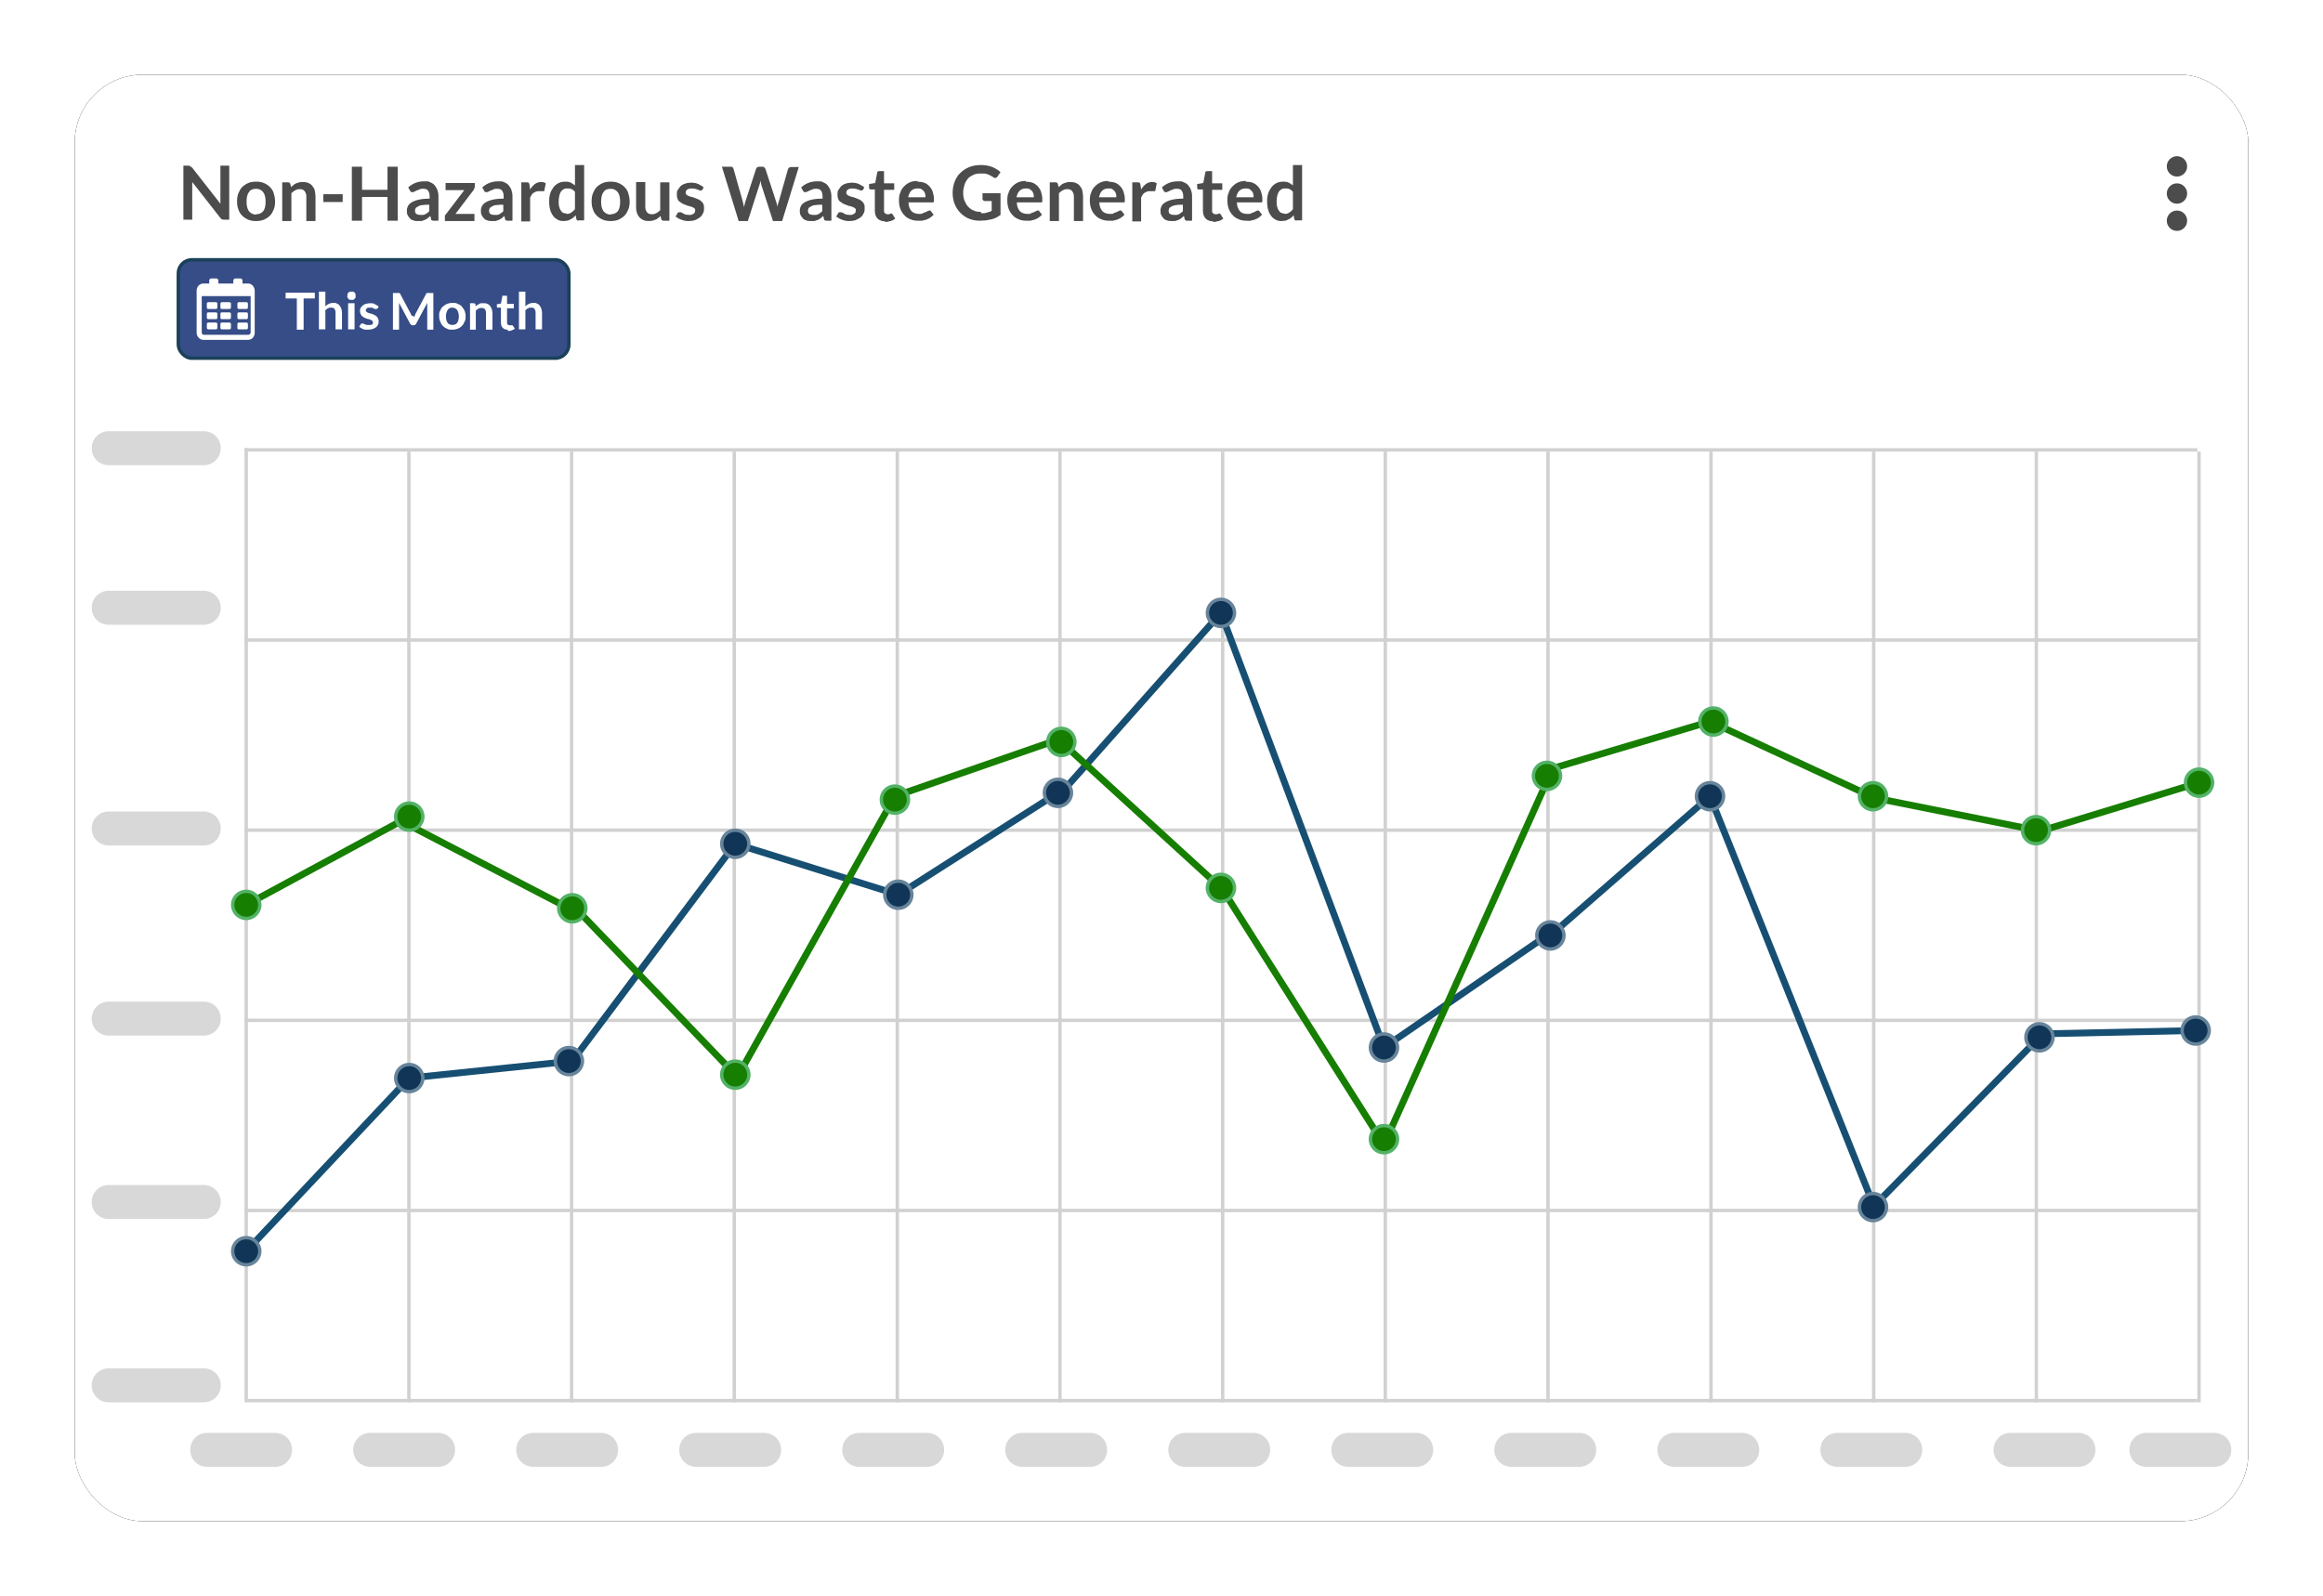 <?xml version="1.0" encoding="UTF-8"?>
<svg id="Layer_1" xmlns="http://www.w3.org/2000/svg" xmlns:xlink="http://www.w3.org/1999/xlink" version="1.1" viewBox="0 0 684 470">
  <!-- Generator: Adobe Illustrator 29.8.2, SVG Export Plug-In . SVG Version: 2.1.1 Build 3)  -->
  <defs>
    <style>
      .st0 {
        stroke: #d1d1d1;
      }

      .st0, .st1, .st2, .st3 {
        fill: none;
        stroke-linecap: square;
      }

      .st1 {
        stroke: #167e00;
      }

      .st1, .st2 {
        stroke-width: 2px;
      }

      .st2 {
        stroke: #174f73;
      }

      .st4 {
        fill-rule: evenodd;
      }

      .st4, .st5 {
        fill: #d8d8d8;
      }

      .st6 {
        fill: #167e00;
        stroke: #53b267;
      }

      .st7 {
        isolation: isolate;
      }

      .st8 {
        fill: #364d87;
        stroke: #1b4159;
      }

      .st9 {
        fill: #103556;
        stroke: #67849a;
      }

      .st10 {
        filter: url(#filter-2);
      }

      .st11 {
        fill: #fff;
      }

      .st12 {
        fill: #4b4c4b;
      }

      .st3 {
        stroke: #979797;
      }
    </style>
    <filter id="filter-2" x="-5.2%" y="-7.7%" width="110.3%" height="115.5%">
      <feMorphology in="SourceAlpha" operator="dilate" radius="1" result="shadowSpreadOuter1"/>
      <feOffset dx="0" dy="0" in="shadowSpreadOuter1" result="shadowOffsetOuter1"/>
      <feGaussianBlur in="shadowOffsetOuter1" result="shadowBlurOuter1" stdDeviation="10"/>
      <feColorMatrix in="shadowBlurOuter1" values="0 0 0 0 0   0 0 0 0 0   0 0 0 0 0  0 0 0 0.25 0"/>
    </filter>
  </defs>
  <g id="Page-1">
    <g id="Frame-4">
      <g id="dashboard-panel-home">
        <g id="line-chart-non-hazardous-waste">
          <rect id="Rectangle-7" class="st5" x="22" y="22" width="640" height="426" rx="20" ry="20"/>
          <g id="Group">
            <line id="Line-14" class="st3" x1="52.5" y1="355.5" x2="631.5" y2="355.5"/>
            <g id="Rectangle-Copy">
              <g class="st10">
                <rect id="path-1" x="22" y="22" width="640" height="426" rx="20" ry="20"/>
              </g>
              <rect id="path-11" data-name="path-1" class="st11" x="22" y="22" width="640" height="426" rx="20" ry="20"/>
            </g>
            <rect id="Rectangle-4-Copy" class="st8" x="52.5" y="76.5" width="115" height="29" rx="4" ry="4"/>
            <path id="Shape" class="st11" d="M73.1,83.5h-1.7v-.9c0-.3-.3-.6-.6-.6h-1.5c-.3,0-.6.3-.6.6v.9h-4.4v-.9c0-.3-.3-.6-.6-.6h-1.5c-.3,0-.6.3-.6.6v.9h-1.7c-1.1,0-2,.9-2,2.1v12.4c0,1.1.9,2.1,2,2.1h13.1c1.1,0,2-.9,2-2.1v-12.4c0-1.1-.9-2.1-1.9-2.1h0ZM73.1,98.6h-13.1c-.4,0-.6-.3-.6-.7v-10.7h14.4v10.7c0,.4-.3.7-.7.7h0Z"/>
            <path id="Path" class="st11" d="M63.6,89h-2.3c-.2,0-.4.2-.4.4v1.2c0,.2.2.4.4.4h2.3c.2,0,.4-.2.4-.4v-1.2c0-.2-.2-.4-.4-.4h0Z"/>
            <path id="Path1" data-name="Path" class="st11" d="M67.6,89h-2.3c-.2,0-.4.2-.4.4v1.2c0,.2.2.4.4.4h2.3c.2,0,.4-.2.4-.4v-1.2c0-.2-.2-.4-.4-.4h0Z"/>
            <path id="Path2" data-name="Path" class="st11" d="M72.6,89h-2.3c-.2,0-.4.2-.4.4v1.2c0,.2.2.4.4.4h2.3c.2,0,.4-.2.4-.4v-1.2c0-.2-.2-.4-.4-.4h0Z"/>
            <path id="Path3" data-name="Path" class="st11" d="M63.6,92h-2.3c-.2,0-.4.2-.4.4v1.2c0,.2.2.4.4.4h2.3c.2,0,.4-.2.4-.4v-1.2c0-.2-.2-.4-.4-.4h0Z"/>
            <path id="Path4" data-name="Path" class="st11" d="M67.6,92h-2.3c-.2,0-.4.2-.4.4v1.2c0,.2.2.4.4.4h2.3c.2,0,.4-.2.4-.4v-1.2c0-.2-.2-.4-.4-.4Z"/>
            <path id="Path5" data-name="Path" class="st11" d="M72.6,92h-2.3c-.2,0-.4.2-.4.4v1.2c0,.2.2.4.4.4h2.3c.2,0,.4-.2.4-.4v-1.2c0-.2-.2-.4-.4-.4Z"/>
            <path id="Path6" data-name="Path" class="st11" d="M63.6,95h-2.3c-.2,0-.4.2-.4.4v1.2c0,.2.2.4.4.4h2.3c.2,0,.4-.2.4-.4v-1.2c0-.2-.2-.4-.4-.4h0Z"/>
            <path id="Path7" data-name="Path" class="st11" d="M67.6,95h-2.3c-.2,0-.4.2-.4.4v1.2c0,.2.2.4.4.4h2.3c.2,0,.4-.2.4-.4v-1.2c0-.2-.2-.4-.4-.4Z"/>
            <path id="Path8" data-name="Path" class="st11" d="M72.6,95h-2.3c-.2,0-.4.2-.4.4v1.2c0,.2.2.4.4.4h2.3c.2,0,.4-.2.4-.4v-1.2c0-.2-.2-.4-.4-.4Z"/>
            <g id="This-Month" class="st7">
              <g class="st7">
                <path class="st11" d="M92.7,86.2v1.7h-3.3v9.2h-2v-9.2h-3.3v-1.7h8.6Z"/>
                <path class="st11" d="M93.9,97v-11.1h1.9v4.3c.3-.3.6-.5,1-.7.4-.2.8-.3,1.3-.3s.8,0,1.1.2c.3.1.6.3.8.6.2.3.4.6.5.9.1.4.2.8.2,1.2v4.9h-1.9v-4.9c0-.5-.1-.8-.3-1.1-.2-.3-.5-.4-1-.4s-.6,0-.9.2c-.3.1-.5.3-.8.6v5.6h-1.9Z"/>
                <path class="st11" d="M104.7,87.1c0,.2,0,.3,0,.5s-.2.3-.3.4c-.1.1-.2.2-.4.3s-.3,0-.5,0-.3,0-.5,0c-.1,0-.3-.1-.4-.3-.1-.1-.2-.2-.3-.4s0-.3,0-.5,0-.3,0-.5c0-.1.1-.3.3-.4.1-.1.2-.2.4-.3.1,0,.3,0,.5,0s.3,0,.5,0,.3.1.4.3c.1.1.2.2.3.4,0,.1,0,.3,0,.5ZM104.4,89.3v7.7h-1.9v-7.7h1.9Z"/>
                <path class="st11" d="M111.1,90.8c0,0-.1.1-.2.2s-.1,0-.2,0-.2,0-.3,0-.2-.1-.4-.2c-.1,0-.3-.1-.5-.2-.2,0-.4,0-.6,0-.4,0-.7,0-.9.2s-.3.4-.3.6,0,.3.2.4.2.2.4.3c.2,0,.4.2.6.2.2,0,.5.1.7.2.2,0,.5.2.7.3.2.1.4.2.6.4s.3.3.4.6c.1.2.2.5.2.8s0,.7-.2,1c-.1.3-.3.6-.6.8-.3.2-.6.4-1,.5s-.8.2-1.3.2-.5,0-.8,0c-.3,0-.5-.1-.7-.2-.2,0-.4-.2-.6-.3-.2-.1-.4-.2-.5-.4l.4-.7c0,0,.1-.1.2-.2s.2,0,.3,0,.2,0,.3,0c.1,0,.2.1.4.2.1,0,.3.1.5.2.2,0,.4,0,.7,0s.4,0,.6,0c.2,0,.3-.1.4-.2.1,0,.2-.2.2-.3,0-.1,0-.2,0-.3,0-.2,0-.3-.2-.4-.1-.1-.2-.2-.4-.3-.2,0-.4-.2-.6-.2s-.5-.1-.7-.2c-.2,0-.5-.2-.7-.3s-.4-.2-.6-.4c-.2-.2-.3-.4-.4-.6s-.2-.5-.2-.9,0-.6.2-.9.3-.5.6-.7c.2-.2.5-.4.9-.5.4-.1.8-.2,1.3-.2s1,0,1.4.3c.4.2.8.4,1.1.7l-.4.7Z"/>
                <path class="st11" d="M121.7,93c0,.2.1.3.2.5,0-.2.1-.4.2-.5s.2-.3.2-.5l3.2-6c0,0,0-.1.1-.2s0,0,.1,0c0,0,.1,0,.2,0,0,0,.1,0,.2,0h1.5v10.8h-1.8v-7c0-.1,0-.3,0-.4,0-.2,0-.3,0-.5l-3.3,6.2c0,.1-.2.2-.3.3-.1,0-.3.1-.4.1h-.3c-.2,0-.3,0-.4-.1s-.2-.2-.3-.3l-3.3-6.2c0,.2,0,.3,0,.5,0,.2,0,.3,0,.4v7h-1.8v-10.8h1.5c0,0,.2,0,.2,0,0,0,.1,0,.2,0,0,0,.1,0,.1,0s0,.1.1.2l3.2,6c0,.2.2.3.2.5Z"/>
                <path class="st11" d="M133.2,89.2c.6,0,1.1,0,1.6.3.5.2.9.4,1.2.8s.6.8.8,1.2c.2.5.3,1,.3,1.6s0,1.2-.3,1.6c-.2.5-.4.9-.8,1.3s-.7.6-1.2.8c-.5.2-1,.3-1.6.3s-1.1,0-1.6-.3c-.5-.2-.9-.5-1.2-.8s-.6-.8-.8-1.3c-.2-.5-.3-1-.3-1.6s0-1.2.3-1.6c.2-.5.4-.9.8-1.2s.7-.6,1.2-.8c.5-.2,1-.3,1.6-.3ZM133.2,95.7c.6,0,1.1-.2,1.4-.6.3-.4.5-1.1.5-1.9s-.2-1.5-.5-1.9c-.3-.4-.8-.7-1.4-.7s-1.1.2-1.4.7-.5,1.1-.5,1.9.2,1.5.5,1.9.8.6,1.4.6Z"/>
                <path class="st11" d="M138.4,97v-7.7h1.1c.2,0,.4.1.5.3v.6c.3-.2.4-.3.6-.4.2-.1.4-.2.5-.3s.4-.2.6-.2c.2,0,.5,0,.7,0,.4,0,.8,0,1.1.2.3.1.6.3.8.6.2.3.4.6.5.9.1.4.2.8.2,1.2v4.9h-1.9v-4.9c0-.5-.1-.8-.3-1.1-.2-.3-.5-.4-1-.4s-.6,0-.9.2c-.3.1-.5.3-.8.6v5.6h-1.9Z"/>
                <path class="st11" d="M149.5,97.1c-.7,0-1.2-.2-1.5-.6-.4-.4-.5-.9-.5-1.6v-4.3h-.8c-.1,0-.2,0-.3,0,0,0-.1-.2-.1-.3v-.7l1.2-.2.4-2.1c0,0,0-.2.1-.2,0,0,.2,0,.3,0h1v2.4h2v1.3h-2v4.2c0,.2,0,.4.2.6.1.1.3.2.5.2s.2,0,.3,0c0,0,.1,0,.2,0,0,0,.1,0,.2,0s0,0,.1,0,.1,0,.1,0c0,0,0,0,.1.1l.6.9c-.3.2-.6.4-.9.5-.4.1-.7.2-1.1.2Z"/>
                <path class="st11" d="M152.8,97v-11.1h1.9v4.3c.3-.3.6-.5,1-.7.4-.2.8-.3,1.3-.3s.8,0,1.1.2c.3.1.6.3.8.6.2.3.4.6.5.9.1.4.2.8.2,1.2v4.9h-1.9v-4.9c0-.5-.1-.8-.3-1.1-.2-.3-.5-.4-1-.4s-.6,0-.9.2c-.3.1-.5.3-.8.6v5.6h-1.9Z"/>
              </g>
            </g>
            <line id="Line" class="st0" x1="72.5" y1="132.5" x2="72.5" y2="411.5"/>
            <line id="Line-Copy" class="st0" x1="120.4" y1="133.5" x2="120.4" y2="412.5"/>
            <line id="Line-Copy-2" class="st0" x1="168.3" y1="133.5" x2="168.3" y2="412.5"/>
            <line id="Line-Copy-3" class="st0" x1="216.2" y1="133.5" x2="216.2" y2="412.5"/>
            <line id="Line-Copy-4" class="st0" x1="264.2" y1="133.5" x2="264.2" y2="412.5"/>
            <line id="Line-Copy-5" class="st0" x1="312.1" y1="133.5" x2="312.1" y2="412.5"/>
            <line id="Line-Copy-6" class="st0" x1="360" y1="133.5" x2="360" y2="412.5"/>
            <line id="Line-Copy-7" class="st0" x1="407.9" y1="133.5" x2="407.9" y2="412.5"/>
            <line id="Line-Copy-8" class="st0" x1="455.8" y1="133.5" x2="455.8" y2="412.5"/>
            <line id="Line-Copy-9" class="st0" x1="503.8" y1="133.5" x2="503.8" y2="412.5"/>
            <line id="Line-Copy-10" class="st0" x1="551.7" y1="133.5" x2="551.7" y2="412.5"/>
            <line id="Line-Copy-11" class="st0" x1="599.6" y1="133.5" x2="599.6" y2="412.5"/>
            <line id="Line-Copy-12" class="st0" x1="647.5" y1="133.5" x2="647.5" y2="412.5"/>
            <line id="Line1" data-name="Line" class="st0" x1="646.5" y1="412.5" x2="72.5" y2="412.5"/>
            <line id="Line-15" class="st0" x1="646.5" y1="356.5" x2="72.5" y2="356.5"/>
            <line id="Line-15-Copy" class="st0" x1="646.5" y1="300.5" x2="72.5" y2="300.5"/>
            <line id="Line-15-Copy-2" class="st0" x1="646.5" y1="244.5" x2="72.5" y2="244.5"/>
            <line id="Line-15-Copy-3" class="st0" x1="646.5" y1="188.5" x2="72.5" y2="188.5"/>
            <line id="Line-15-Copy-4" class="st0" x1="646.5" y1="132.5" x2="72.5" y2="132.5"/>
            <g id="Non-Hazardous-Waste" class="st7">
              <g class="st7">
                <path class="st12" d="M56,49.1c0,0,.2,0,.2,0,0,0,.1,0,.2.1,0,0,.1.1.2.2l8.3,10.6c0-.3,0-.5,0-.8,0-.2,0-.5,0-.7v-9.7h2.6v15.9h-1.5c-.2,0-.4,0-.6-.1-.2,0-.3-.2-.5-.4l-8.3-10.6c0,.2,0,.5,0,.7,0,.2,0,.4,0,.6v9.8h-2.6v-15.9h1.6c.1,0,.2,0,.3,0Z"/>
                <path class="st12" d="M75.4,53.5c.8,0,1.6.1,2.3.4s1.3.7,1.8,1.2c.5.5.9,1.1,1.1,1.8s.4,1.5.4,2.4-.1,1.7-.4,2.4-.6,1.3-1.1,1.8-1.1.9-1.8,1.2-1.5.4-2.3.4-1.6-.1-2.3-.4c-.7-.3-1.3-.7-1.8-1.2-.5-.5-.9-1.1-1.1-1.8-.3-.7-.4-1.5-.4-2.4s.1-1.7.4-2.4c.3-.7.6-1.3,1.1-1.8.5-.5,1.1-.9,1.8-1.2.7-.3,1.5-.4,2.3-.4ZM75.4,63.1c.9,0,1.6-.3,2.1-.9s.7-1.6.7-2.8-.2-2.1-.7-2.8c-.5-.6-1.1-1-2.1-1s-1.7.3-2.1,1c-.5.6-.7,1.6-.7,2.8s.2,2.1.7,2.8c.5.6,1.2,1,2.1,1Z"/>
                <path class="st12" d="M83.1,65v-11.3h1.7c.4,0,.6.2.7.5l.2.9c.2-.2.5-.4.7-.6s.5-.4.8-.5c.3-.1.6-.2.9-.3s.7-.1,1.1-.1c.6,0,1.2.1,1.6.3.5.2.9.5,1.2.9s.6.8.7,1.4.2,1.1.2,1.7v7.2h-2.7v-7.2c0-.7-.2-1.2-.5-1.6-.3-.4-.8-.6-1.4-.6s-.9.1-1.3.3c-.4.2-.8.5-1.2.9v8.2h-2.7Z"/>
                <path class="st12" d="M95.2,57.2h5.7v2.3h-5.7v-2.3Z"/>
                <path class="st12" d="M117.1,65h-3v-7h-7.5v7h-3v-15.9h3v6.8h7.5v-6.8h3v15.9Z"/>
                <path class="st12" d="M129,65h-1.2c-.3,0-.5,0-.6-.1-.1,0-.3-.2-.3-.5l-.2-.8c-.3.3-.6.5-.8.7-.3.2-.6.4-.9.5-.3.1-.6.2-.9.3-.3,0-.7,0-1.1,0s-.9,0-1.3-.2c-.4-.1-.8-.3-1-.6-.3-.3-.5-.6-.7-1-.2-.4-.2-.8-.2-1.3s.1-.8.3-1.3c.2-.4.6-.8,1.1-1.1.5-.3,1.2-.6,2.1-.8s1.9-.3,3.2-.3v-.7c0-.8-.2-1.3-.5-1.7-.3-.4-.8-.5-1.4-.5s-.8,0-1.1.2c-.3.1-.5.2-.8.3-.2.1-.4.2-.6.3-.2.1-.4.2-.6.2s-.3,0-.5-.1c-.1,0-.2-.2-.3-.4l-.5-.9c1.3-1.2,2.9-1.8,4.7-1.8s1.2.1,1.8.3c.5.2,1,.5,1.3.9s.6.8.8,1.4.3,1.1.3,1.8v7.1ZM123.7,63.3c.3,0,.5,0,.8,0,.2,0,.5-.1.7-.2.2-.1.4-.2.6-.4.2-.1.4-.3.6-.5v-1.9c-.8,0-1.5,0-2,.1-.5,0-1,.2-1.3.4s-.6.3-.7.5c-.1.2-.2.4-.2.7,0,.5.1.8.4,1,.3.2.7.3,1.1.3Z"/>
                <path class="st12" d="M139.8,54.8c0,.2,0,.4-.1.6,0,.2-.2.3-.2.5l-5.4,7.1h5.6v2.1h-8.7v-1.1c0-.1,0-.3,0-.4,0-.2.1-.3.3-.5l5.4-7.1h-5.5v-2.1h8.6v1.1Z"/>
                <path class="st12" d="M150.8,65h-1.2c-.3,0-.5,0-.6-.1-.1,0-.3-.2-.3-.5l-.2-.8c-.3.3-.6.5-.8.7-.3.2-.6.4-.9.5-.3.1-.6.2-.9.3-.3,0-.7,0-1.1,0s-.9,0-1.3-.2c-.4-.1-.8-.3-1-.6-.3-.3-.5-.6-.7-1-.2-.4-.2-.8-.2-1.3s.1-.8.3-1.3c.2-.4.6-.8,1.1-1.1.5-.3,1.2-.6,2.1-.8s1.9-.3,3.2-.3v-.7c0-.8-.2-1.3-.5-1.7-.3-.4-.8-.5-1.4-.5s-.8,0-1.1.2c-.3.1-.5.2-.8.3-.2.1-.4.2-.6.3-.2.1-.4.2-.6.2s-.3,0-.5-.1c-.1,0-.2-.2-.3-.4l-.5-.9c1.3-1.2,2.9-1.8,4.7-1.8s1.2.1,1.8.3c.5.2,1,.5,1.3.9s.6.8.8,1.4.3,1.1.3,1.8v7.1ZM145.5,63.3c.3,0,.5,0,.8,0,.2,0,.5-.1.7-.2.2-.1.4-.2.6-.4.2-.1.4-.3.6-.5v-1.9c-.8,0-1.5,0-2,.1-.5,0-1,.2-1.3.4s-.6.3-.7.5c-.1.2-.2.4-.2.7,0,.5.1.8.4,1,.3.2.7.3,1.1.3Z"/>
                <path class="st12" d="M153.5,65v-11.3h1.6c.3,0,.5,0,.6.2.1.1.2.3.2.5l.2,1.4c.4-.7.9-1.2,1.4-1.6.5-.4,1.2-.6,1.8-.6s1,.1,1.4.4l-.4,2c0,.1,0,.2-.1.3,0,0-.2,0-.3,0s-.3,0-.5,0c-.2,0-.4,0-.8,0-.6,0-1,.2-1.5.5s-.7.8-1,1.4v7h-2.7Z"/>
                <path class="st12" d="M170.4,65c-.4,0-.6-.2-.7-.5l-.2-1.1c-.2.3-.5.5-.7.7-.3.2-.5.4-.8.5-.3.2-.6.3-1,.4-.3,0-.7.1-1.1.1-.6,0-1.2-.1-1.7-.4-.5-.3-1-.6-1.3-1.1-.4-.5-.7-1.1-.9-1.8-.2-.7-.3-1.5-.3-2.5s.1-1.6.3-2.3c.2-.7.6-1.3,1-1.9.4-.5.9-.9,1.5-1.2.6-.3,1.3-.4,2-.4s1.2.1,1.6.3c.4.2.8.5,1.2.8v-6h2.7v16.3h-1.7ZM166.8,63c.6,0,1-.1,1.4-.4s.8-.6,1.1-1v-5.1c-.3-.4-.6-.6-1-.8-.4-.2-.8-.2-1.2-.2s-.8,0-1.1.2c-.3.2-.6.4-.8.7-.2.3-.4.7-.5,1.2-.1.5-.2,1-.2,1.7s0,1.2.2,1.7c.1.5.3.8.5,1.1.2.3.4.5.7.6.3.1.6.2,1,.2Z"/>
                <path class="st12" d="M179.8,53.5c.8,0,1.6.1,2.3.4s1.3.7,1.8,1.2c.5.5.9,1.1,1.1,1.8s.4,1.5.4,2.4-.1,1.7-.4,2.4-.6,1.3-1.1,1.8-1.1.9-1.8,1.2-1.5.4-2.3.4-1.6-.1-2.3-.4c-.7-.3-1.3-.7-1.8-1.2-.5-.5-.9-1.1-1.1-1.8-.3-.7-.4-1.5-.4-2.4s.1-1.7.4-2.4c.3-.7.6-1.3,1.1-1.8.5-.5,1.1-.9,1.8-1.2.7-.3,1.5-.4,2.3-.4ZM179.8,63.1c.9,0,1.6-.3,2.1-.9s.7-1.6.7-2.8-.2-2.1-.7-2.8c-.5-.6-1.1-1-2.1-1s-1.7.3-2.1,1c-.5.6-.7,1.6-.7,2.8s.2,2.1.7,2.8c.5.6,1.2,1,2.1,1Z"/>
                <path class="st12" d="M190,53.7v7.2c0,.7.2,1.2.5,1.6.3.4.8.6,1.4.6s.9-.1,1.3-.3.8-.5,1.2-.9v-8.2h2.7v11.3h-1.7c-.4,0-.6-.2-.7-.5l-.2-.9c-.2.2-.5.5-.7.6-.2.2-.5.4-.8.5-.3.1-.6.2-.9.3-.3,0-.7.1-1.1.1-.6,0-1.2-.1-1.6-.3s-.9-.5-1.2-.9c-.3-.4-.6-.8-.7-1.4-.2-.5-.2-1.1-.2-1.7v-7.2h2.7Z"/>
                <path class="st12" d="M206.7,55.9c0,.1-.2.2-.2.2,0,0-.2,0-.3,0s-.3,0-.4-.1-.3-.2-.5-.2c-.2,0-.4-.2-.7-.2-.3,0-.6-.1-.9-.1-.5,0-1,.1-1.3.3-.3.2-.5.5-.5.9s0,.4.2.6.4.3.6.4.6.2.9.3c.3,0,.7.2,1,.3s.7.3,1,.4.6.3.9.6c.3.2.5.5.6.8.2.3.2.7.2,1.2s0,1-.3,1.5c-.2.5-.5.9-.9,1.2-.4.3-.9.6-1.4.8s-1.2.3-1.9.3-.8,0-1.1-.1c-.4,0-.7-.2-1.1-.3-.3-.1-.7-.3-.9-.4-.3-.2-.5-.4-.8-.5l.6-1c0-.1.2-.2.3-.3.1,0,.2,0,.4,0s.3,0,.5.1c.2,0,.3.2.5.3.2.1.4.2.7.3.3,0,.6.1,1,.1s.6,0,.8-.1.4-.2.6-.3c.1-.1.3-.3.3-.4,0-.2.1-.3.1-.5,0-.3,0-.5-.2-.6-.2-.2-.4-.3-.6-.4-.3-.1-.6-.2-.9-.3-.3,0-.7-.2-1-.3s-.7-.3-1-.4c-.3-.2-.6-.4-.9-.6-.3-.2-.5-.5-.6-.9-.2-.4-.2-.8-.2-1.3s0-.9.3-1.3.5-.8.8-1.1c.4-.3.8-.6,1.3-.7.5-.2,1.1-.3,1.8-.3s1.5.1,2.1.4c.6.3,1.2.6,1.6,1l-.6,1Z"/>
                <path class="st12" d="M212.6,49.1h2.5c.3,0,.5,0,.6.2.2.1.3.3.3.5l2.7,9.5c0,.2.1.5.2.8,0,.3.1.6.2.9,0-.3.1-.6.2-.9,0-.3.1-.5.2-.8l3.1-9.5c0-.2.2-.3.3-.5.2-.1.4-.2.6-.2h.9c.3,0,.5,0,.6.2.2.1.3.3.4.5l3.1,9.5c.2.5.3,1,.4,1.6,0-.3.1-.6.2-.8,0-.3.1-.5.2-.7l2.7-9.5c0-.2.2-.3.3-.5.2-.1.4-.2.6-.2h2.3l-4.9,15.9h-2.7l-3.5-10.9c0-.1,0-.3-.1-.5,0-.2,0-.3-.1-.5,0,.2,0,.4-.1.5,0,.2,0,.3-.1.5l-3.5,10.9h-2.7l-4.9-15.9Z"/>
                <path class="st12" d="M244.7,65h-1.2c-.3,0-.5,0-.6-.1-.1,0-.3-.2-.3-.5l-.2-.8c-.3.3-.6.5-.8.7-.3.2-.6.4-.9.5-.3.1-.6.2-.9.3-.3,0-.7,0-1.1,0s-.9,0-1.3-.2c-.4-.1-.8-.3-1-.6-.3-.3-.5-.6-.7-1-.2-.4-.2-.8-.2-1.3s.1-.8.3-1.3c.2-.4.6-.8,1.1-1.1.5-.3,1.2-.6,2.1-.8s1.9-.3,3.2-.3v-.7c0-.8-.2-1.3-.5-1.7-.3-.4-.8-.5-1.4-.5s-.8,0-1.1.2c-.3.1-.5.2-.8.3-.2.1-.4.2-.6.3-.2.1-.4.2-.6.2s-.3,0-.5-.1c-.1,0-.2-.2-.3-.4l-.5-.9c1.3-1.2,2.9-1.8,4.7-1.8s1.2.1,1.8.3c.5.2,1,.5,1.3.9s.6.8.8,1.4.3,1.1.3,1.8v7.1ZM239.4,63.3c.3,0,.5,0,.8,0,.2,0,.5-.1.7-.2.2-.1.4-.2.6-.4.2-.1.4-.3.6-.5v-1.9c-.8,0-1.5,0-2,.1-.5,0-1,.2-1.3.4s-.6.3-.7.5c-.1.2-.2.4-.2.7,0,.5.1.8.4,1,.3.2.7.3,1.1.3Z"/>
                <path class="st12" d="M254,55.9c0,.1-.2.2-.2.2,0,0-.2,0-.3,0s-.3,0-.4-.1-.3-.2-.5-.2c-.2,0-.4-.2-.7-.2-.3,0-.6-.1-.9-.1-.5,0-1,.1-1.3.3-.3.2-.5.5-.5.9s0,.4.2.6.4.3.6.4.6.2.9.3c.3,0,.7.2,1,.3s.7.3,1,.4.6.3.9.6c.3.2.5.5.6.8.2.3.2.7.2,1.2s0,1-.3,1.5c-.2.5-.5.9-.9,1.2-.4.3-.9.6-1.4.8s-1.2.3-1.9.3-.8,0-1.1-.1c-.4,0-.7-.2-1.1-.3-.3-.1-.7-.3-.9-.4-.3-.2-.5-.4-.8-.5l.6-1c0-.1.2-.2.3-.3.1,0,.2,0,.4,0s.3,0,.5.1c.2,0,.3.2.5.3.2.1.4.2.7.3.3,0,.6.1,1,.1s.6,0,.8-.1.4-.2.6-.3c.1-.1.3-.3.3-.4,0-.2.1-.3.1-.5,0-.3,0-.5-.2-.6-.2-.2-.4-.3-.6-.4-.3-.1-.6-.2-.9-.3-.3,0-.7-.2-1-.3s-.7-.3-1-.4c-.3-.2-.6-.4-.9-.6-.3-.2-.5-.5-.6-.9-.2-.4-.2-.8-.2-1.3s0-.9.3-1.3.5-.8.8-1.1c.4-.3.8-.6,1.3-.7.5-.2,1.1-.3,1.8-.3s1.5.1,2.1.4c.6.3,1.2.6,1.6,1l-.6,1Z"/>
                <path class="st12" d="M260.7,65.2c-1,0-1.7-.3-2.3-.8-.5-.6-.8-1.3-.8-2.3v-6.3h-1.1c-.1,0-.3,0-.4-.1-.1,0-.2-.2-.2-.4v-1.1l1.8-.3.6-3.1c0-.1,0-.3.2-.3.1,0,.2-.1.4-.1h1.4v3.6h3v1.9h-3v6.1c0,.4,0,.6.3.8.2.2.4.3.7.3s.3,0,.4,0c.1,0,.2,0,.3-.1,0,0,.2,0,.2-.1,0,0,.1,0,.2,0s.1,0,.2,0c0,0,.1.1.2.2l.8,1.3c-.4.3-.9.6-1.4.7s-1,.3-1.6.3Z"/>
                <path class="st12" d="M270.1,53.5c.7,0,1.4.1,2,.3s1.1.6,1.5,1c.4.4.8,1,1,1.6.2.6.4,1.4.4,2.2s0,.4,0,.5c0,.1,0,.2,0,.3,0,0-.1.1-.2.2,0,0-.2,0-.3,0h-7c0,1.2.4,2,.9,2.6.5.5,1.3.8,2.2.8s.8,0,1.1-.2.6-.2.8-.3c.2-.1.4-.2.6-.3.2-.1.4-.2.5-.2s.2,0,.3,0,.2.1.2.2l.8,1c-.3.4-.6.6-1,.9s-.8.4-1.2.6c-.4.1-.8.2-1.2.3-.4,0-.8,0-1.2,0-.8,0-1.5-.1-2.2-.4-.7-.3-1.3-.6-1.8-1.2-.5-.5-.9-1.1-1.2-1.9s-.4-1.6-.4-2.6.1-1.5.4-2.2c.2-.7.6-1.3,1.1-1.8.5-.5,1-.9,1.7-1.2.7-.3,1.4-.4,2.3-.4ZM270.2,55.5c-.8,0-1.4.2-1.9.7s-.7,1.1-.9,1.9h5.1c0-.4,0-.7-.1-1s-.2-.6-.4-.8c-.2-.2-.4-.4-.7-.6s-.7-.2-1.1-.2Z"/>
                <path class="st12" d="M288.9,62.8c.7,0,1.2,0,1.7-.2.5-.1,1-.3,1.4-.5v-2.9h-2c-.2,0-.3,0-.5-.2s-.2-.2-.2-.4v-1.7h5.3v6.4c-.4.3-.8.5-1.3.8-.4.2-.9.4-1.4.5-.5.1-1,.2-1.6.3-.6,0-1.2.1-1.8.1-1.2,0-2.2-.2-3.2-.6-1-.4-1.8-1-2.5-1.7-.7-.7-1.3-1.6-1.7-2.6-.4-1-.6-2.1-.6-3.3s.2-2.3.6-3.3c.4-1,.9-1.9,1.7-2.6.7-.7,1.6-1.3,2.6-1.7,1-.4,2.2-.6,3.4-.6s2.4.2,3.4.6c.9.4,1.8.9,2.4,1.5l-.9,1.3c-.2.3-.4.4-.7.4s-.4,0-.5-.2c-.2-.1-.5-.3-.7-.4-.2-.1-.5-.3-.8-.4-.3-.1-.6-.2-1-.3-.4,0-.8,0-1.3,0-.8,0-1.5.1-2.1.4s-1.2.6-1.6,1.1-.8,1.1-1,1.8c-.2.7-.4,1.5-.4,2.3s.1,1.7.4,2.4c.3.7.6,1.3,1.1,1.8s1,.9,1.6,1.1c.6.3,1.3.4,2.1.4Z"/>
                <path class="st12" d="M302,53.5c.7,0,1.4.1,2,.3s1.1.6,1.5,1c.4.4.8,1,1,1.6.2.6.4,1.4.4,2.2s0,.4,0,.5c0,.1,0,.2,0,.3,0,0-.1.1-.2.2,0,0-.2,0-.3,0h-7c0,1.2.4,2,.9,2.6.5.5,1.3.8,2.2.8s.8,0,1.1-.2.6-.2.8-.3c.2-.1.4-.2.6-.3.2-.1.4-.2.5-.2s.2,0,.3,0,.2.1.2.2l.8,1c-.3.4-.6.6-1,.9s-.8.4-1.2.6c-.4.1-.8.2-1.2.3-.4,0-.8,0-1.2,0-.8,0-1.5-.1-2.2-.4-.7-.3-1.3-.6-1.8-1.2-.5-.5-.9-1.1-1.2-1.9s-.4-1.6-.4-2.6.1-1.5.4-2.2c.2-.7.6-1.3,1.1-1.8.5-.5,1-.9,1.7-1.2.7-.3,1.4-.4,2.3-.4ZM302.1,55.5c-.8,0-1.4.2-1.9.7s-.7,1.1-.9,1.9h5.1c0-.4,0-.7-.1-1s-.2-.6-.4-.8c-.2-.2-.4-.4-.7-.6s-.7-.2-1.1-.2Z"/>
                <path class="st12" d="M309.1,65v-11.3h1.7c.4,0,.6.2.7.5l.2.9c.2-.2.5-.4.7-.6s.5-.4.8-.5c.3-.1.6-.2.9-.3s.7-.1,1.1-.1c.6,0,1.2.1,1.6.3.5.2.9.5,1.2.9s.6.8.7,1.4.2,1.1.2,1.7v7.2h-2.7v-7.2c0-.7-.2-1.2-.5-1.6-.3-.4-.8-.6-1.4-.6s-.9.1-1.3.3c-.4.2-.8.5-1.2.9v8.2h-2.7Z"/>
                <path class="st12" d="M326.3,53.5c.7,0,1.4.1,2,.3s1.1.6,1.5,1c.4.4.8,1,1,1.6.2.6.4,1.4.4,2.2s0,.4,0,.5c0,.1,0,.2,0,.3,0,0-.1.1-.2.2,0,0-.2,0-.3,0h-7c0,1.2.4,2,.9,2.6.5.5,1.3.8,2.2.8s.8,0,1.1-.2.6-.2.8-.3c.2-.1.4-.2.6-.3.2-.1.4-.2.5-.2s.2,0,.3,0,.2.1.2.2l.8,1c-.3.4-.6.6-1,.9s-.8.4-1.2.6c-.4.1-.8.2-1.2.3-.4,0-.8,0-1.2,0-.8,0-1.5-.1-2.2-.4-.7-.3-1.3-.6-1.8-1.2-.5-.5-.9-1.1-1.2-1.9s-.4-1.6-.4-2.6.1-1.5.4-2.2c.2-.7.6-1.3,1.1-1.8.5-.5,1-.9,1.7-1.2.7-.3,1.4-.4,2.3-.4ZM326.4,55.5c-.8,0-1.4.2-1.9.7s-.7,1.1-.9,1.9h5.1c0-.4,0-.7-.1-1s-.2-.6-.4-.8c-.2-.2-.4-.4-.7-.6s-.7-.2-1.1-.2Z"/>
                <path class="st12" d="M333.4,65v-11.3h1.6c.3,0,.5,0,.6.2.1.1.2.3.2.5l.2,1.4c.4-.7.9-1.2,1.4-1.6.5-.4,1.2-.6,1.8-.6s1,.1,1.4.4l-.4,2c0,.1,0,.2-.1.3,0,0-.2,0-.3,0s-.3,0-.5,0c-.2,0-.4,0-.8,0-.6,0-1,.2-1.5.5s-.7.8-1,1.4v7h-2.7Z"/>
                <path class="st12" d="M350.9,65h-1.2c-.3,0-.5,0-.6-.1s-.3-.2-.3-.5l-.2-.8c-.3.3-.6.5-.8.7-.3.2-.6.4-.9.5s-.6.2-.9.3c-.3,0-.7,0-1.1,0s-.9,0-1.3-.2c-.4-.1-.8-.3-1-.6-.3-.3-.5-.6-.7-1-.2-.4-.2-.8-.2-1.3s.1-.8.3-1.3c.2-.4.6-.8,1.1-1.1.5-.3,1.2-.6,2.1-.8s1.9-.3,3.2-.3v-.7c0-.8-.2-1.3-.5-1.7-.3-.4-.8-.5-1.4-.5s-.8,0-1.1.2c-.3.1-.5.2-.8.3-.2.1-.4.2-.6.3-.2.1-.4.2-.6.2s-.3,0-.5-.1c-.1,0-.2-.2-.3-.4l-.5-.9c1.3-1.2,2.9-1.8,4.7-1.8s1.2.1,1.8.3c.5.2,1,.5,1.3.9s.6.8.8,1.4.3,1.1.3,1.8v7.1ZM345.6,63.3c.3,0,.5,0,.8,0,.2,0,.5-.1.7-.2.2-.1.4-.2.6-.4.2-.1.4-.3.6-.5v-1.9c-.8,0-1.5,0-2,.1s-1,.2-1.3.4-.6.3-.7.5c-.1.2-.2.4-.2.7,0,.5.1.8.4,1,.3.2.7.3,1.1.3Z"/>
                <path class="st12" d="M357.3,65.2c-1,0-1.7-.3-2.3-.8-.5-.6-.8-1.3-.8-2.3v-6.3h-1.1c-.1,0-.3,0-.4-.1-.1,0-.2-.2-.2-.4v-1.1l1.8-.3.6-3.1c0-.1,0-.3.2-.3.1,0,.2-.1.4-.1h1.4v3.6h3v1.9h-3v6.1c0,.4,0,.6.3.8.2.2.4.3.7.3s.3,0,.4,0,.2,0,.3-.1.2,0,.2-.1c0,0,.1,0,.2,0s.1,0,.2,0c0,0,.1.1.2.2l.8,1.3c-.4.3-.9.6-1.4.7s-1,.3-1.6.3Z"/>
                <path class="st12" d="M366.8,53.5c.7,0,1.4.1,2,.3s1.1.6,1.5,1c.4.4.8,1,1,1.6.2.6.4,1.4.4,2.2s0,.4,0,.5c0,.1,0,.2,0,.3,0,0-.1.1-.2.2,0,0-.2,0-.3,0h-7c0,1.2.4,2,.9,2.6s1.3.8,2.2.8.8,0,1.1-.2c.3-.1.6-.2.8-.3.2-.1.4-.2.6-.3.2-.1.4-.2.5-.2s.2,0,.3,0c0,0,.1.1.2.2l.8,1c-.3.4-.6.6-1,.9s-.8.4-1.2.6c-.4.1-.8.2-1.2.3s-.8,0-1.2,0c-.8,0-1.5-.1-2.2-.4-.7-.3-1.3-.6-1.8-1.2-.5-.5-.9-1.1-1.2-1.9s-.4-1.6-.4-2.6.1-1.5.4-2.2c.2-.7.6-1.3,1.1-1.8.5-.5,1-.9,1.7-1.2.7-.3,1.4-.4,2.3-.4ZM366.8,55.5c-.8,0-1.4.2-1.9.7s-.7,1.1-.9,1.9h5.1c0-.4,0-.7-.1-1,0-.3-.2-.6-.4-.8-.2-.2-.4-.4-.7-.6s-.7-.2-1.1-.2Z"/>
                <path class="st12" d="M381.8,65c-.4,0-.6-.2-.7-.5l-.2-1.1c-.2.3-.5.5-.7.7s-.5.4-.8.5c-.3.2-.6.3-1,.4-.3,0-.7.1-1.1.1-.6,0-1.2-.1-1.7-.4-.5-.3-1-.6-1.3-1.1-.4-.5-.7-1.1-.9-1.8-.2-.7-.3-1.5-.3-2.5s.1-1.6.3-2.3c.2-.7.6-1.3,1-1.9.4-.5.9-.9,1.5-1.2.6-.3,1.3-.4,2-.4s1.2.1,1.6.3.8.5,1.2.8v-6h2.7v16.3h-1.7ZM378.2,63c.6,0,1-.1,1.4-.4.4-.2.8-.6,1.1-1v-5.1c-.3-.4-.6-.6-1-.8-.4-.2-.8-.2-1.2-.2s-.8,0-1.1.2c-.3.2-.6.4-.8.7-.2.3-.4.7-.5,1.2s-.2,1-.2,1.7,0,1.2.2,1.7c.1.5.3.8.5,1.1s.4.5.7.6c.3.1.6.2,1,.2Z"/>
              </g>
            </g>
            <g>
              <circle id="Oval-2" class="st12" cx="641" cy="49" r="3"/>
              <circle id="Oval-2-Copy" class="st12" cx="641" cy="57" r="3"/>
              <circle id="Oval-2-Copy-2" class="st12" cx="641" cy="65" r="3"/>
            </g>
            <line id="Line-2" class="st2" x1="72.5" y1="368.5" x2="120.5" y2="317.5"/>
            <line id="Line-3" class="st2" x1="168.5" y1="312.5" x2="120.5" y2="317.5"/>
            <line id="Line-4" class="st2" x1="216.5" y1="248.5" x2="168.5" y2="312.5"/>
            <line id="Line-5" class="st2" x1="264.5" y1="263.5" x2="216.5" y2="248.5"/>
            <line id="Line-6" class="st2" x1="311.5" y1="233.5" x2="264.5" y2="263.5"/>
            <line id="Line-7" class="st2" x1="359.5" y1="180.5" x2="312.5" y2="233.5"/>
            <line id="Line-8" class="st2" x1="407.5" y1="308.5" x2="359.5" y2="180.5"/>
            <line id="Line-9" class="st2" x1="455.5" y1="275.5" x2="407.5" y2="308.5"/>
            <line id="Line-10" class="st2" x1="503.5" y1="234.5" x2="456.5" y2="275.5"/>
            <line id="Line-11" class="st2" x1="551.5" y1="354.5" x2="503.5" y2="234.5"/>
            <line id="Line-12" class="st2" x1="600.5" y1="305.5" x2="551.5" y2="355.5"/>
            <line id="Line-13" class="st2" x1="646.5" y1="303.5" x2="600.5" y2="304.5"/>
            <line id="Line-16" class="st1" x1="120.5" y1="240.5" x2="72.5" y2="266.5"/>
            <line id="Line-17" class="st1" x1="167.5" y1="267.5" x2="117.5" y2="241.5"/>
            <line id="Line-18" class="st1" x1="216.5" y1="316.5" x2="169.5" y2="267.5"/>
            <line id="Line-19" class="st1" x1="263.5" y1="234.5" x2="217.5" y2="316.5"/>
            <line id="Line-20" class="st1" x1="312.5" y1="217.5" x2="263.5" y2="234.5"/>
            <line id="Line-21" class="st1" x1="359.5" y1="261.5" x2="313" y2="219"/>
            <line id="Line-22" class="st1" x1="406.5" y1="335.5" x2="360" y2="262"/>
            <line id="Line-23" class="st1" x1="456" y1="229" x2="408" y2="336"/>
            <line id="Line-24" class="st1" x1="503.5" y1="212.5" x2="456.5" y2="226.5"/>
            <line id="Line-25" class="st1" x1="552" y1="235" x2="503.5" y2="212.5"/>
            <line id="Line-26" class="st1" x1="599.5" y1="244.5" x2="552" y2="235"/>
            <line id="Line-27" class="st1" x1="647.5" y1="230.5" x2="600" y2="245"/>
            <circle id="Oval-3" class="st9" cx="72.5" cy="368.5" r="4"/>
            <circle id="Oval-3-Copy-15" class="st6" cx="72.5" cy="266.5" r="4"/>
            <circle id="Oval-3-Copy-16" class="st6" cx="120.5" cy="240.5" r="4"/>
            <circle id="Oval-3-Copy-17" class="st6" cx="168.5" cy="267.5" r="4"/>
            <circle id="Oval-3-Copy-18" class="st6" cx="216.5" cy="316.5" r="4"/>
            <circle id="Oval-3-Copy-19" class="st6" cx="263.5" cy="235.5" r="4"/>
            <circle id="Oval-3-Copy-20" class="st6" cx="312.5" cy="218.5" r="4"/>
            <circle id="Oval-3-Copy-21" class="st6" cx="359.5" cy="261.5" r="4"/>
            <circle id="Oval-3-Copy-22" class="st6" cx="407.5" cy="335.5" r="4"/>
            <circle id="Oval-3-Copy-23" class="st6" cx="455.5" cy="228.5" r="4"/>
            <circle id="Oval-3-Copy-24" class="st6" cx="504.5" cy="212.5" r="4"/>
            <circle id="Oval-3-Copy-25" class="st6" cx="551.5" cy="234.5" r="4"/>
            <circle id="Oval-3-Copy-26" class="st6" cx="599.5" cy="244.5" r="4"/>
            <circle id="Oval-3-Copy-27" class="st6" cx="647.5" cy="230.5" r="4"/>
            <circle id="Oval-3-Copy" class="st9" cx="120.5" cy="317.5" r="4"/>
            <circle id="Oval-3-Copy-2" class="st9" cx="167.5" cy="312.5" r="4"/>
            <circle id="Oval-3-Copy-3" class="st9" cx="216.5" cy="248.5" r="4"/>
            <circle id="Oval-3-Copy-4" class="st9" cx="264.5" cy="263.5" r="4"/>
            <circle id="Oval-3-Copy-5" class="st9" cx="311.5" cy="233.5" r="4"/>
            <circle id="Oval-3-Copy-6" class="st9" cx="359.5" cy="180.5" r="4"/>
            <circle id="Oval-3-Copy-7" class="st9" cx="407.5" cy="308.5" r="4"/>
            <circle id="Oval-3-Copy-8" class="st9" cx="456.5" cy="275.5" r="4"/>
            <circle id="Oval-3-Copy-9" class="st9" cx="503.5" cy="234.5" r="4"/>
            <circle id="Oval-3-Copy-10" class="st9" cx="551.5" cy="355.5" r="4"/>
            <circle id="Oval-3-Copy-11" class="st9" cx="600.5" cy="305.5" r="4"/>
            <circle id="Oval-3-Copy-13" class="st9" cx="646.5" cy="303.5" r="4"/>
          </g>
          <path id="Rectangle-8-Copy-3" class="st4" d="M32,349h28c2.8,0,5,2.2,5,5h0c0,2.8-2.2,5-5,5h-28c-2.8,0-5-2.2-5-5h0c0-2.8,2.2-5,5-5Z"/>
          <path id="Rectangle-8-Copy-5" class="st4" d="M32,295h28c2.8,0,5,2.2,5,5h0c0,2.8-2.2,5-5,5h-28c-2.8,0-5-2.2-5-5h0c0-2.8,2.2-5,5-5Z"/>
          <path id="Rectangle-8-Copy-6" class="st4" d="M32,239h28c2.8,0,5,2.2,5,5h0c0,2.8-2.2,5-5,5h-28c-2.8,0-5-2.2-5-5h0c0-2.8,2.2-5,5-5Z"/>
          <path id="Rectangle-8-Copy-7" class="st4" d="M61,422h20c2.8,0,5,2.2,5,5h0c0,2.8-2.2,5-5,5h-20c-2.8,0-5-2.2-5-5h0c0-2.8,2.2-5,5-5Z"/>
          <path id="Rectangle-8-Copy-11" class="st4" d="M109,422h20c2.8,0,5,2.2,5,5h0c0,2.8-2.2,5-5,5h-20c-2.8,0-5-2.2-5-5h0c0-2.8,2.2-5,5-5Z"/>
          <path id="Rectangle-8-Copy-12" class="st4" d="M157,422h20c2.8,0,5,2.2,5,5h0c0,2.8-2.2,5-5,5h-20c-2.8,0-5-2.2-5-5h0c0-2.8,2.2-5,5-5Z"/>
          <path id="Rectangle-8-Copy-13" class="st4" d="M205,422h20c2.8,0,5,2.2,5,5h0c0,2.8-2.2,5-5,5h-20c-2.8,0-5-2.2-5-5h0c0-2.8,2.2-5,5-5Z"/>
          <path id="Rectangle-8-Copy-14" class="st4" d="M253,422h20c2.8,0,5,2.2,5,5h0c0,2.8-2.2,5-5,5h-20c-2.8,0-5-2.2-5-5h0c0-2.8,2.2-5,5-5Z"/>
          <path id="Rectangle-8-Copy-15" class="st4" d="M301,422h20c2.8,0,5,2.2,5,5h0c0,2.8-2.2,5-5,5h-20c-2.8,0-5-2.2-5-5h0c0-2.8,2.2-5,5-5Z"/>
          <path id="Rectangle-8-Copy-16" class="st4" d="M349,422h20c2.8,0,5,2.2,5,5h0c0,2.8-2.2,5-5,5h-20c-2.8,0-5-2.2-5-5h0c0-2.8,2.2-5,5-5Z"/>
          <path id="Rectangle-8-Copy-17" class="st4" d="M397,422h20c2.8,0,5,2.2,5,5h0c0,2.8-2.2,5-5,5h-20c-2.8,0-5-2.2-5-5h0c0-2.8,2.2-5,5-5Z"/>
          <path id="Rectangle-8-Copy-18" class="st4" d="M445,422h20c2.8,0,5,2.2,5,5h0c0,2.8-2.2,5-5,5h-20c-2.8,0-5-2.2-5-5h0c0-2.8,2.2-5,5-5Z"/>
          <path id="Rectangle-8-Copy-19" class="st4" d="M493,422h20c2.8,0,5,2.2,5,5h0c0,2.8-2.2,5-5,5h-20c-2.8,0-5-2.2-5-5h0c0-2.8,2.2-5,5-5Z"/>
          <path id="Rectangle-8-Copy-20" class="st4" d="M541,422h20c2.8,0,5,2.2,5,5h0c0,2.8-2.2,5-5,5h-20c-2.8,0-5-2.2-5-5h0c0-2.8,2.2-5,5-5Z"/>
          <path id="Rectangle-8-Copy-21" class="st4" d="M592,422h20c2.8,0,5,2.2,5,5h0c0,2.8-2.2,5-5,5h-20c-2.8,0-5-2.2-5-5h0c0-2.8,2.2-5,5-5Z"/>
          <path id="Rectangle-8-Copy-22" class="st4" d="M632,422h20c2.8,0,5,2.2,5,5h0c0,2.8-2.2,5-5,5h-20c-2.8,0-5-2.2-5-5h0c0-2.8,2.2-5,5-5Z"/>
          <path id="Rectangle-8-Copy-8" class="st4" d="M32,127h28c2.8,0,5,2.2,5,5h0c0,2.8-2.2,5-5,5h-28c-2.8,0-5-2.2-5-5h0c0-2.8,2.2-5,5-5Z"/>
          <path id="Rectangle-8-Copy-10" class="st4" d="M32,403h28c2.8,0,5,2.2,5,5h0c0,2.8-2.2,5-5,5h-28c-2.8,0-5-2.2-5-5h0c0-2.8,2.2-5,5-5Z"/>
          <path id="Rectangle-8-Copy-9" class="st4" d="M32,174h28c2.8,0,5,2.2,5,5h0c0,2.8-2.2,5-5,5h-28c-2.8,0-5-2.2-5-5h0c0-2.8,2.2-5,5-5Z"/>
        </g>
      </g>
    </g>
  </g>
</svg>
